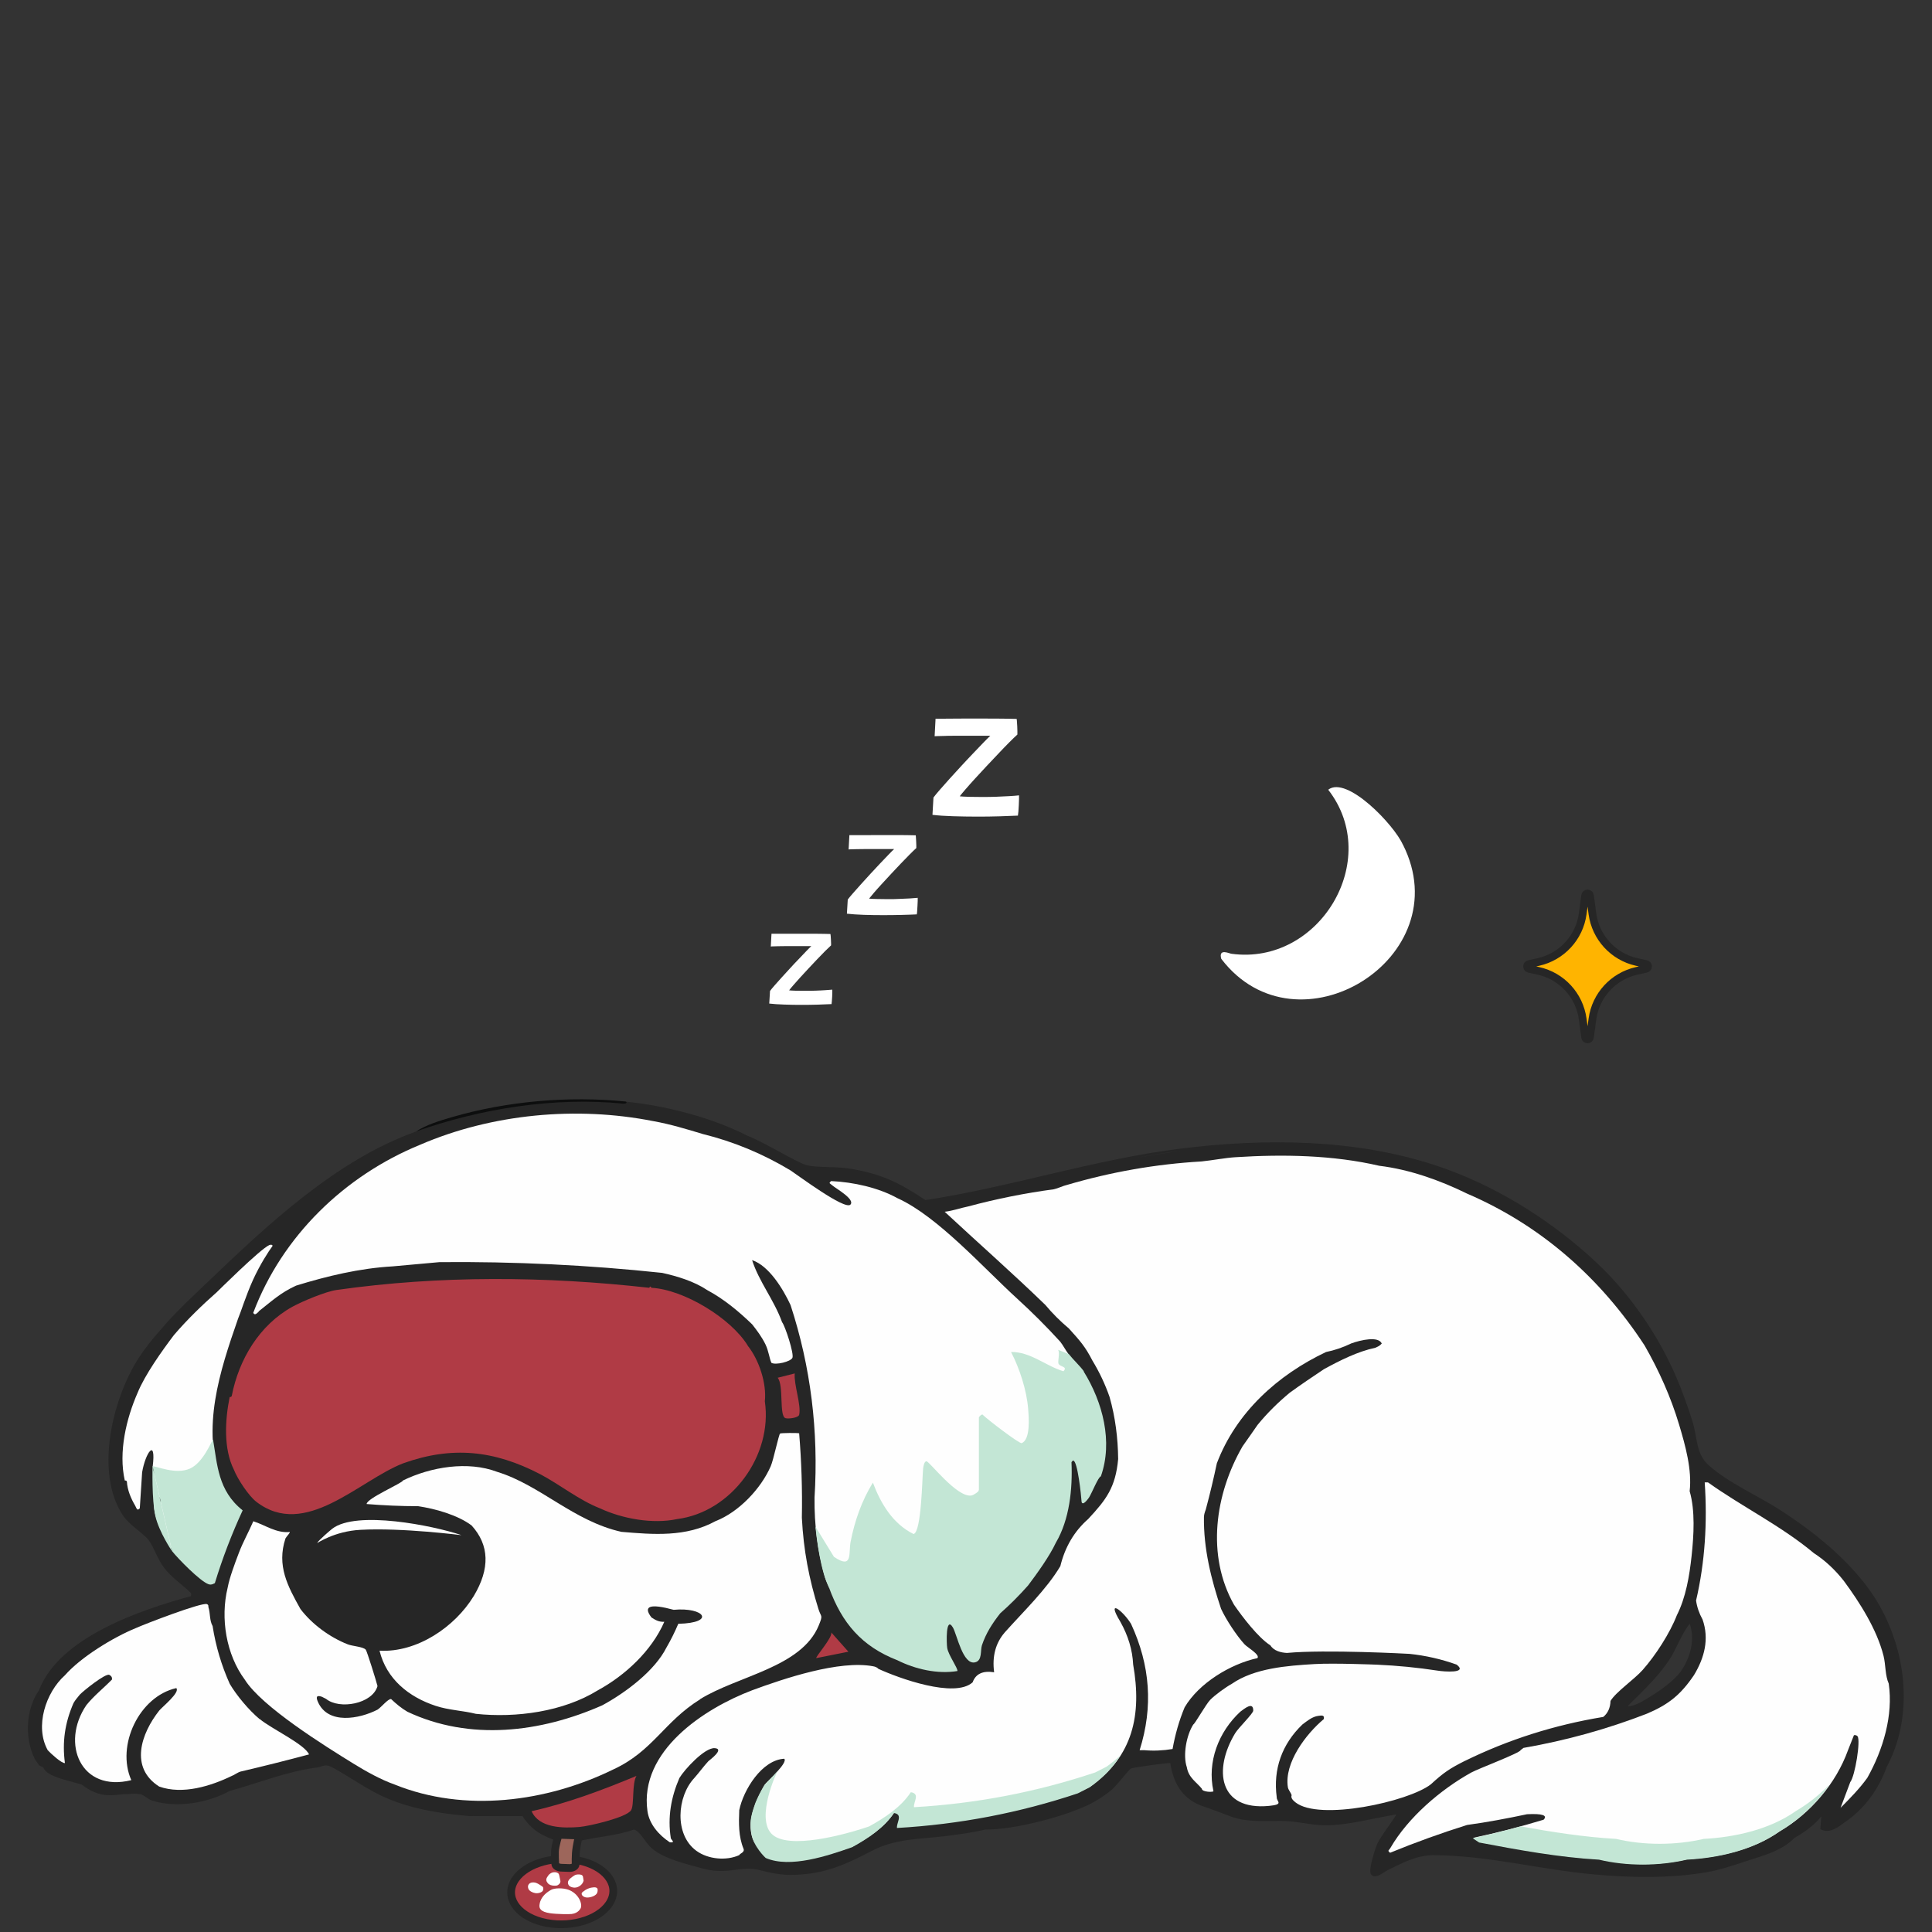 <?xml version="1.0" encoding="UTF-8"?>
<svg id="Layer_1" data-name="Layer 1" xmlns="http://www.w3.org/2000/svg" viewBox="0 0 250 250">
  <rect x="0" y="0" width="250" height="250" fill="#333333" stroke="none"/>
  <defs>
    <style>
      .cls-1 {
        fill: #9d665b;
      }

      .cls-1, .cls-2, .cls-3 {
        stroke: #262626;
        stroke-miterlimit: 10;
      }

      .cls-4 {
        fill: #c3e6d5;
      }

      .cls-5, .cls-2 {
        fill: #b03b45;
      }

      .cls-6 {
        fill: #fff;
      }

      .cls-7 {
        fill: #262626;
      }

      .cls-3 {
        fill: #ffb400;
      }

      .cls-8 {
        fill: #0d0e0e;
      }

      .cls-9 {
        fill: #fefefe;
      }
    </style>
  </defs>
  <path class="cls-7" d="M243.3,207.91c-2.86-5.11-8.02-9.33-12.88-12.47-2.96-1.91-6.67-3.5-9.29-5.81-1.72-1.52-1.46-3.58-2.14-5.75-.65-2.07-1.41-4.18-2.29-6.16-1.89-4.24-4.43-8.16-7.48-11.63-1.15-1.3-2.31-2.44-3.6-3.6-5.61-5.02-12.49-9.24-19.67-11.63h0c-10.56-3.52-22.29-3.59-33.24-2.22-11.13,1.39-21.88,4.96-32.96,6.65-3.49-2.32-5.87-3.49-10.15-4.12-1.51-.22-3.94-.08-5.16-.38-1.32-.33-5.57-3.01-7.69-3.81-4.66-2.38-10.57-3.9-15.79-4.43l-.28.28c-9-1.14-18.45.25-26.87,3.6-10.35,3.69-19.31,12.16-27.15,19.67-1.81,1.73-3.6,3.38-5.26,5.26-1.58,1.79-2.99,3.43-4.16,5.54-2.87,5.19-4.8,13.81-1.39,19.11.88,1.37,2.71,2.36,3.44,3.35.63.86,1.1,2.43,1.98,3.56.95,1.21,2.18,2.03,3.26,3.05.23.22.25.19.18.57-6.52,1.77-17.07,5.33-19.67,12.19-1.71,2.44-1.87,6.21-.55,8.86,0,0,0,0,0,0,.15.29.4.54.55.83.18.1.37.19.55.28,0,0,0,0,0,0,0,0,0,0,0,0,.29.63.88.91,1.47,1.16.99.42,2.41.73,3.51,1.06,2.23,1.71,3.71,1.42,5.39,1.25.36,0,.72-.02,1.08-.05.05,0,.1-.02.15-.02.32,0,.65.02,1,.07.34.05.97.66,1.52.83,3.08.98,7.15.33,9.97-1.24-.09.02-.19-.02-.28,0h.28c3.83-1.05,7.37-2.53,11.36-3.05,0,0,0,0,0,0,0,0,0,0,0,0h0c.49-.06.87-.37,1.45-.23.7.17,4.73,2.81,5.2,3h0c3.83,2.32,8.51,3.13,12.97,3.51.39.03,6.95,0,6.95,0,0,0,.69,1.26,2.11,2.16s3.62,1.45,3.74,1.4c.36-.15,1.38-.3,1.94-.42,2.2-.48,4.5-.63,6.65-1.39.89.31,1.38,1.66,2.36,2.49,1.58,1.32,4.36,1.95,6.35,2.51,3.46.98,5-.41,7.63.27,0,0,0,0,0,0,1.95.5,3.19.71,5.26.55h0c3.54-.26,6.1-1.46,9.14-3.05,3.11-1.63,6.21-1.5,9.7-1.94,1.65-.21,3.37-.43,4.99-.83h0c3.65.07,10.94-1.79,14.13-3.6h0c.7-.39,1.61-1.01,2.22-1.52.62-.52,2.27-2.64,2.49-2.77.22-.13,4.75-.77,5.11-.71.44,2.74,1.64,4.73,4.36,5.64,1.3.43,2.31.84,3.55,1.3,1.95.71,4.31.56,6.37.55,2.28,0,3.6.53,5.69.56,2.96.04,6.34-.94,9.27-1.4h0c0,.23-2.11,2.93-2.49,3.88h0c-.28.69-1.13,3.31-.79,3.84.5.79,1.72-.3,2.18-.52,1.88-.91,3.63-1.88,5.82-1.94,7.36.07,13.6,1.82,20.78,2.49h0c4.69.44,10.03.54,14.68-.28,1.76-.31,3.3-.83,4.99-1.39h0c2.18-.72,4.72-1.34,6.37-3.05,0,0,0,0,0,0,1.32-.76,2.48-1.57,3.46-2.77l-.12,1.64c1.22.66,2.29-.27,3.28-.97,2.5-1.75,4.27-4.22,5.29-7.04,0,0,0,0,0,0,3.45-6.42,2.66-14.52-.83-20.77ZM215.99,214.81c.91-1.37,1.66-3.53,2.66-4.69.72,2.03.08,4.37-1.11,6.09-.86,1.25-2.86,2.66-4.18,3.44-.73.44-1.88,1.19-2.75,1.13,1.9-1.9,3.89-3.73,5.38-5.98ZM146.98,149.84c1.91-.36,3.82-.69,5.73-.93-1.92.28-3.83.6-5.73.93ZM215.74,242.54c.13,0,.25-.01.38-.02-.14.01-.27.02-.38.02Z"/>
  <path class="cls-8" d="M80.97,142.54c.21.15.11.24-.28.28-8.87-.91-18.51.62-26.87,3.6,1.36-.88,3.1-1.41,4.65-1.86,7.13-2.07,15.09-2.77,22.5-2.02Z"/>
  <g>
    <path class="cls-9" d="M189.56,227.86c5.6-2.75,11.57-4.65,17.9-5.69.59-.48.91-1.17.94-2.07.68-1.15,3.07-2.78,4.16-4.01,1.66-1.87,3.52-4.75,4.42-7.07,1.17-2.31,1.63-5.08,1.91-7.67.29-2.68.48-5.88-.25-8.39.32-2.77-.55-5.9-1.37-8.63-1.07-3.57-2.6-6.98-4.45-10.21-5.68-8.71-13.37-15.54-22.99-19.67-3.51-1.73-7.47-3.13-11.36-3.6-5.97-1.39-12.45-1.5-18.56-1.11-1.28.07-3.05.41-4.43.55-5.9.34-11.72,1.36-17.45,3.05-.44.09-1.14.44-1.66.55-3.73.5-7.42,1.24-11.08,2.22-.99.2-2.02.58-3.05.69,4.32,4.02,8.78,7.94,13.02,12.05.93,1.11,1.94,2.12,3.05,3.05,1.4,1.56,2.08,2.27,3.05,4.16.91,1.5,1.65,3.07,2.22,4.71.74,2.61,1.08,5.29,1.11,8.03-.34,3.67-1.54,5.25-3.88,7.76-1.8,1.58-3,3.62-3.6,6.09-1.75,2.98-4.86,5.96-7.2,8.59-1.18,1.37-1.64,3.08-1.37,5.15-1.47-.23-2.39.21-2.78,1.3-2.33,2.11-9.6-.55-12.19-1.74-.18-.2-.41-.28-.66-.33-4.39-.84-11.59,1.59-15.68,3.1-6.22,2.36-14.63,7.87-13.55,15.63.24,1.72,1.5,3.12,2.89,4.04.84.1.12-.37.13-.55-.42-2.71.03-5.25,1.11-7.76.65-1.1,3.28-3.96,4.57-3.87,1.35.09-.71,1.58-.81,1.68-.62.67-1.21,1.49-1.83,2.19-2.23,2.37-2.62,7.32.28,9.42,1.51,1.1,3.88,1.31,5.54.55.06-.21.75-.35.55-.83-.65-1.58-.62-3.31-.55-4.99.54-2.62,2.92-6.49,5.82-6.65.52.5-2.14,2.87-2.49,3.32-1.27,2.15-2.59,5.16-1.39,7.48.11,0,1.09,1.33,1.39,1.66.05.14.11.26.2.29,3.17,1.36,8.05-.31,11.16-1.4,2-1.1,4.14-2.49,5.4-4.43,1.25.19.32,1.27.41,1.94,8.06-.46,15.86-1.96,23.4-4.48l1.53-.78c5.53-3.91,6.68-9.31,5.54-15.79-.09-1.9-.65-3.74-1.66-5.54-1.88-3.11.32-1.46,1.39.28,2.48,5.37,2.88,10.73,1.11,16.34.18,0,.37.02.55,0,1.23.11,2.47.06,3.71-.15.33-1.85.84-3.66,1.56-5.39,1.83-3.12,5.92-5.61,9.42-6.37.39-.44-1.36-1.43-1.67-1.79-1.04-1.14-2.38-3.18-3.03-4.58-1.28-3.82-2.28-7.78-2.22-11.91.04-.59.25-.88.28-1.11.52-1.94.98-3.88,1.39-5.82,2.5-6.58,7.86-11.43,14.13-14.4,1.09-.22,2.19-.59,3.28-1.12,1.24-.44,3.49-.96,3.93.02-.28.33-.48.38-.83.55-2.28.48-4.56,1.63-6.65,2.77-1.46.97-3.01,2.02-4.43,3.05-1.52,1.26-2.91,2.63-4.16,4.16-.65.93-1.28,1.85-1.94,2.77-3.57,6.17-4.72,14.1-1.11,20.5,1.09,1.58,3.12,4.25,4.71,5.26.44.71,1.35.94,2.14.98,4.97-.47,15.77.11,15.87.12,2.08.22,4.11.68,6.09,1.39,1.51,1.17-1.68.91-2.46.78-2.59-.4-5.19-.65-7.81-.77,0,0-5.6-.23-8.12-.08-3.57.21-7.78.53-10.71,2.56-.78.43-2.16,1.43-2.78,2.06-.56.57-2.01,3.16-2.2,3.2-.88,1.38-1.37,3.96-.83,5.54.23,1.36,1.25,1.91,1.94,2.77,0,.44,1.48.47,1.5.32-.84-3.8.67-7.69,3.48-10.29.53-.39,1.68-1.36,1.67-.14,0,.38-1.9,2.21-2.34,2.93-2.83,4.67-2.16,10.04,4.41,9.4,1.95-.19.93-.56.97-1.11-.49-3.63.68-6.89,3.32-9.42.63-.47,1.27-1.02,2.07-1.12.4-.05.82-.14.7.42-2.3,1.92-5.14,5.66-4.65,8.81.06.36.38.69.49,1.03-.15.39.21.7.49.93,3.08,2.45,14.61-.08,17.51-2.32,1.66-1.52,2.42-2.04,4.43-3.05Z"/>
    <path class="cls-9" d="M33.47,169.69c1.69-1.32,2.79-2.39,4.84-3.33,3.99-1.23,8.23-2.25,12.47-2.49l6.09-.55c9.64-.09,19.25.37,28.81,1.39,1.95.43,4.15,1.1,5.82,2.22,2.16,1.16,4.06,2.73,5.82,4.43.65.82,1.25,1.63,1.72,2.58.43.88.5,1.78.78,2.41.56.32,2.5-.15,2.72-.65.23-.53-.95-4.14-1.34-4.61-1.02-2.85-2.98-5.23-3.88-8.03,2.2.73,4.03,3.77,4.98,5.82,2.61,7.98,3.64,16.29,3.1,24.92-.04,3.52.4,6.94,1.34,10.26.1.37.4.95.55,1.39.91-.32.94-1.3.11-2.93l-.2-1.31c.63,1.48,2.96,2.19,3.28.14-.28-1.4,1.99-8.49,2.53-7.95.62,1.31,1.34,2.61,2.36,3.65,3.6,3.7,4.12,1.3,4.37-2.35l.3-4.75c1.28,1.54,2.76,2.84,4.43,3.89.92.57,2.95.08,2.21-1l.55-.4c.19-.56.08-7.58,0-8.69,0,0,0,0,0,0,1.12,1.09,4.32,3.9,5.43,3.39,2.32-1.07.14-9.85-.83-11.51,1.7.58,3.36,1.3,4.96,2.16,1.04.48,1.87-.17,1.26-1.18-.88-.36-.79-.81.25-1.34-.4-.52-.76-1.23-1.11-1.66-1.76-1.93-3.61-3.78-5.54-5.54-4.35-3.96-10.32-10.68-15.51-13.02-2.5-1.38-5.7-2.08-8.59-2.22-.37.32-.17.26.14.55.43.39,3.01,1.81,2.35,2.5-.72.74-6.83-3.83-7.75-4.43-3.59-2.16-7.38-3.73-11.36-4.71-2.04-.62-4.27-1.29-6.37-1.66-9.94-1.97-20.89-.96-30.19,3.05-9.77,4-17.86,11.82-21.6,21.75.21.41.48.03.7-.14Z"/>
    <path class="cls-9" d="M90.58,219.88c4.92-3.05,13.14-4.11,15.37-9.56.57-1.4.31-.99-.05-2.13-1.22-3.93-1.92-7.56-2.14-11.79.07-3.66-.05-7.31-.35-10.93-.21-.07-2.37-.05-2.47.03-.17.14-.86,3.43-1.2,4.21-1.27,2.93-4.15,5.96-7.14,7.12-3.84,2.1-8.06,1.74-12.19,1.39-6.19-1.38-10.49-6.05-16.07-7.76-3.79-1.44-8.58-.65-12.19,1.11-.06.34-4.71,2.32-4.71,3.05,2.22.18,4.43.28,6.65.28,2.21.32,5.13,1.14,6.93,2.49,2.31,2.54,2.41,5.59.28,9.14-2.44,4.01-7.35,7.33-12.19,7.07.9,3.68,3.8,6,7.27,7.14,1.7.56,3.48.6,5.2,1.03,5.19.55,11.3-.27,15.79-3.05,3.54-1.93,6.96-5.11,8.59-8.86-.69.03-1.11-.2-1.66-.56-1.14-1.49-.18-1.82,2.87-.99,3.99-.37,5.5,1.69.6,1.81-.45,1.06-.96,2.09-1.53,3.07-1.54,3.05-5.32,5.86-8.31,7.48-7.97,3.52-17.13,4.64-25.21.83-.79-.46-1.45-1.02-2.11-1.64-.38-.07-1.27,1.06-1.76,1.37-2.34,1.2-6.43,1.98-7.72-1.03-.26-.61-.18-.88.52-.64.12.07.42.22.55.28,1.73,1.41,5.99.65,6.65-1.66-.13-.56-1.36-4.52-1.52-4.71-.33-.39-1.73-.45-2.35-.7-2.31-.91-4.6-2.59-6.1-4.56-1.65-2.95-3.1-5.61-1.94-9.14.1-.21.65-.76.55-.83-1.76.17-3.14-.89-4.71-1.39-.6,1.39-1.33,2.67-1.87,4.09-.53,1.39-1.22,3.24-1.45,4.5-.97,3.97-.19,8.67,2.22,11.91,2.18,3.49,10.38,8.6,14.15,10.92,1.63,1,3.44,2.01,5.24,2.65,9.05,3.66,19.64,2.27,28.26-1.94,5.17-2.38,6.57-6.17,11.27-9.09Z"/>
    <path class="cls-9" d="M244.41,217.88c-.49-1.08-.39-2.45-.68-3.61-.86-3.43-3.09-6.92-5.13-9.69-1.16-1.48-2.46-2.68-3.88-3.6-4.25-3.55-9.22-5.96-13.71-9.16h-.42c.35,5.16.04,10.34-1.12,15.29.12.84.4,1.66.84,2.45.89,2.53.24,4.97-1.11,7.2-1.7,2.51-3.25,3.79-6.09,4.99-5.13,1.99-10.45,3.47-15.98,4.43l-.36.28c-.01.35-5.45,2.39-6.38,2.9-3.97,2.2-8.18,5.81-10.47,9.76-.24.41-.41.29-.05.63,3.27-1.34,6.59-2.54,9.97-3.6,2.57-.35,5.22-.85,7.76-1.39,1.97-.1,2.69.14,2.14.71-2.99.91-6.01,1.69-9.07,2.34l.83.55c5.1.97,10.32,1.92,15.51,2.22,3.6.86,7.74.84,11.36,0,4.07-.21,8.56-1.23,11.91-3.6,3.97-2.32,7.29-6.16,8.86-10.53l.76-1.92c.17-.03.35.01.46.14.43.49-.31,5.14-.94,5.94l-1.25,3.32c1.21-1.21,2.47-2.5,3.46-3.88,2.05-3.64,3.37-8.1,2.77-12.19Z"/>
    <path class="cls-9" d="M33.6,222.46c-1.37-1.14-2.97-3.04-3.87-4.57-1.07-2.38-1.81-4.87-2.22-7.48-.42-.76-.27-1.57-.55-2.49.03-.17-.03-.29-.19-.35-.71-.24-7.99,2.56-9.23,3.12-2.9,1.19-7.08,3.74-9.14,6.09-2.47,2.2-3.94,6.63-2.22,9.7.37.4,1.79,1.72,2.22,1.66-.36-2.73-.01-5.19,1.11-7.76.25-.44.53-.73.83-1.11.48-.5,3.34-2.8,3.81-2.54.24.13.37.28.34.6-1.08,1.11-2.34,2.1-3.32,3.32-3.36,4.95-.71,11.33,5.82,9.7-1.99-4.48,1.02-10.83,5.82-11.91.54.54-1.84,2.45-2.21,2.91-2.35,2.98-3.86,7.38,0,9.83,3.04,1.08,6.68-.06,9.42-1.39.28-.09.68-.42,1.11-.55,2.95-.69,5.9-1.43,8.86-2.22-.59-1.34-4.88-3.32-6.37-4.57Z"/>
    <path class="cls-9" d="M16.42,191.71c.05,1.06.52,2.19,1.06,3.1.18.31.25.78.61.36l.3-4.65c.42-2.51,1.85-4.61,1.36-.67l.27.34c-.26,1.09-.27,2.24,0,3.32-.53,2.21.94,5.01,2.22,6.93.91-.17.83-1.02-.22-2.56l-1.15-3.56-.57-.12c.59-.4.69-1.47.57-2.51.75,2.16,1.95,3.43,4.57-.19l1.19-2.87c.2.86,1.03,4.36,1.99,3.77.23-.14.19-.4-.01-.55-2.54-7.15-.23-14.26,2.19-21.2.35-.81,1.03-3.03,1.93-5.01s2.02-3.72,2.53-4.4c.04-.21-.29-.19-.41-.13-1.21.54-6.74,6.05-6.79,6.09-1.96,1.73-3.84,3.56-5.54,5.54-1.54,2.03-3.77,5.16-4.71,7.48-1.47,3.34-2.5,7.68-1.66,11.36.13-.01.22,0,.27.14Z"/>
  </g>
  <g>
    <path class="cls-4" d="M140.25,177.44c-.51-.7-1.4-1.52-1.94-2.22l-1.38-.55c.23.47-.07,1.45.03,1.76.17.49,1.26.35.65,1.01-2.31-.69-4.27-2.54-6.78-2.49,1.11,2.13,2.02,4.95,2.21,7.34.09,1.11.33,3.96-.83,4.45-.29.12-4.44-3.07-4.99-3.62-.15-.27-.55.25-.55.28v9.42c0,.19-.68.66-.99.7-1.88.27-5.41-4.43-5.8-4.43-.29,0-.4.67-.43.95-.12,1.19-.21,8.25-1.24,8.46-2.69-1.33-4.24-3.94-5.26-6.65-1.45,2.36-2.35,4.94-2.88,7.64-.29,1.47.33,3.65-2.16,1.96l-2.39-3.9c.15,1.58.67,5.75,1.75,7.87,1.67,4.61,4.25,7.63,8.86,9.42,2.3,1.15,5.18,1.82,7.76,1.39.05-.4-1.16-2.05-1.32-2.97-.1-.59-.21-4.23.73-2.67.53.89,1.28,4.91,2.89,4.51.94-.23.65-1.53.87-2.2.52-1.56,1.36-2.86,2.37-4.14,1.26-1.11,2.46-2.31,3.6-3.6,1.17-1.55,2.79-3.8,3.6-5.54,1.77-3,2.17-6.96,2.02-10.41.08-.12.16-.22.23-.21.56.05,1.02,4.47,1.08,5.36.16.56.88-.47.95-.57.34-.5,1.21-2.71,1.54-2.75,1.59-4.49.24-9.6-2.22-13.57Z"/>
    <path class="cls-4" d="M27.56,186.31c-.19.12-1.23,2.93-2.97,3.72-1.86.84-4.44-.36-4.84-.29l1.6,6.99.91,3.98c.78.99,3.66,3.93,4.73,4.29.43.15.78-.16.81-.14.98-3.21,2.18-6.35,3.6-9.42-3.21-2.54-3.28-5.97-3.83-9.14Z"/>
    <path class="cls-4" d="M19.74,189.74s-.12,4.32.36,6.42,2.15,4.55,2.15,4.55"/>
  </g>
  <g>
    <path class="cls-5" d="M96.76,174.12c-2.21-3.58-8.3-7.26-12.47-7.48-.09-.21-.18-.21-.28,0-13.42-1.5-27.06-1.62-40.44.28-1.4.19-4.43,1.46-5.73,2.17-4.26,2.35-6.94,6.82-7.85,11.54-.05.13-.14.16-.27.14-.6,2.95-.82,6.69.55,9.42.46,1.18,1.91,3.39,2.91,4.15,6.32,4.86,13.25-2.75,18.97-4.98,6.34-2.28,11.8-1.69,17.73,1.39,2.58,1.36,5.03,3.36,7.76,4.43,2.9,1.35,6.81,2.06,9.97,1.39,7.07-.9,12.39-8.25,11.36-15.24.25-2.32-.75-5.37-2.22-7.2Z"/>
    <path class="cls-5" d="M74.98,236.41c1.21-.1,6.13-1.23,6.69-2.18.42-.71.09-3.48.69-4.43-4.42,1.84-8.89,3.52-13.57,4.57.97,2.21,4.11,2.21,6.2,2.04Z"/>
    <path class="cls-5" d="M102.85,177.72l-2.22.56c.82.98.16,4.95,1.01,5.23.38.12,1.68-.05,1.77-.43.3-1.24-.71-3.94-.57-5.36Z"/>
    <path class="cls-5" d="M107.57,211.24c.19.63-2.1,3.2-1.94,3.32l4.15-.83-2.21-2.49Z"/>
  </g>
  <path class="cls-6" d="M181.53,109.3c-1.12-2.55-7.25-8.98-9.66-7.11,7.08,9.1-1.16,22.76-12.5,21.23-.23,0-1.74-.78-1.34.65,9.81,12.86,30.9-.12,23.51-14.77Z"/>
  <g>
    <path class="cls-2" d="M79.04,245.98c-1.12,2.24-4.84,3.51-8.32,2.85-3.47-.67-5.38-3.02-4.26-5.25s4.84-3.51,8.32-2.85c3.47.67,5.38,3.02,4.26,5.25Z"/>
    <path class="cls-1" d="M73.66,241.72l-1.04-.04c-.42-.02-.76-.23-.77-.49-.03-.42-.05-1.05-.04-1.55.02-.83.48-2.22.48-2.22l2.63.1s-.34,1.31-.41,2.3c-.04.53-.03,1.05-.02,1.41,0,.28-.37.5-.82.49Z"/>
    <g>
      <path class="cls-6" d="M69.84,246.28c.16-.66.59-1.24,1.46-1.73.47-.26,1.54-.26,2.22-.03,1.37.48,1.91,1.9,1.6,2.44s-.85.67-1.16.71-1.9.03-2.78-.1c-1.23-.18-1.51-.63-1.33-1.29Z"/>
      <g>
        <path class="cls-6" d="M68.39,244.44c-.09-.2-.12-.44.07-.66.12-.15.39-.22.65-.19.19.02.36.08.5.16.19.11.37.22.54.34.11.08.16.17.15.27,0,.09,0,.18-.04.27-.11.24-.59.4-.99.34-.37-.06-.74-.26-.88-.52Z"/>
        <path class="cls-6" d="M72.52,243.44c0,.21-.13.37-.35.5-.1.06-.25.07-.39.07-.39,0-.7-.1-.89-.32-.22-.25-.27-.51-.09-.78.1-.15.18-.31.36-.44.14-.1.28-.18.5-.2.3-.03.56.06.65.24.02.05.04.09.05.14.05.22.1.44.14.66,0,.04.01.09.02.12Z"/>
        <path class="cls-6" d="M75.5,243.41c-.08.26-.24.49-.54.67-.23.14-.49.22-.82.16-.35-.07-.55-.22-.62-.44-.09-.27.02-.51.27-.73.15-.14.34-.26.52-.38.14-.1.32-.13.52-.14.33-.01.54.07.6.27.05.19.06.39.09.59Z"/>
        <path class="cls-6" d="M75.34,244.87c-.25.28.15.67.64.67.55,0,1.16-.27,1.29-.6.06-.15.08-.31.06-.47-.02-.18-.22-.28-.51-.25-.2.02-.42.05-.6.12-.38.13-.64.34-.88.53Z"/>
      </g>
    </g>
  </g>
  <path class="cls-3" d="M205.12,134.23l-.32-2.37c-.42-3.07-2.71-5.56-5.73-6.23l-1.22-.27c-.33-.07-.33-.54,0-.61l1.22-.27c3.02-.68,5.31-3.16,5.73-6.23l.32-2.37c.05-.36.57-.36.62,0l.32,2.37c.42,3.07,2.71,5.56,5.73,6.23l1.22.27c.33.07.33.54,0,.61l-1.22.27c-3.02.68-5.31,3.16-5.73,6.23l-.32,2.37c-.05.36-.57.36-.62,0Z"/>
  <path class="cls-6" d="M107.58,129.93c-.48.02-1.06.05-1.74.07-.68.02-1.38.03-2.1.03-.77,0-1.53-.01-2.27-.04-.75-.02-1.39-.07-1.93-.13l.1-1.63c.13-.18.33-.42.6-.73.27-.31.57-.65.92-1.03.34-.38.7-.77,1.08-1.18.37-.41.74-.8,1.1-1.17.36-.37.68-.71.96-1.01.29-.3.51-.53.68-.68-.09,0-.23,0-.43,0-.2,0-.43,0-.69,0-.26,0-.53,0-.8,0h-.78c-.26,0-.54,0-.82,0-.28,0-.55,0-.8.01-.25,0-.45.01-.62.02-.16,0-.26.01-.3.02l.09-1.65c.16,0,.38,0,.68,0,.3,0,.63,0,1.02,0,.38,0,.79,0,1.22,0,.43,0,.86,0,1.3,0,.56,0,1.14,0,1.74,0,.61,0,1.17.02,1.67.03.01.04.02.12.03.25,0,.13.02.28.03.45,0,.17.01.32.02.46s0,.25,0,.31c-.2.18-.45.42-.77.74-.31.31-.65.67-1.02,1.05-.37.39-.74.78-1.12,1.19-.38.41-.74.8-1.08,1.17s-.64.71-.89,1c-.25.29-.44.51-.55.67.15.02.44.04.87.05.43,0,.86.01,1.3.01s.84,0,1.28-.02.85-.03,1.22-.06c.38-.02.68-.05.92-.07,0,.05,0,.17,0,.34,0,.18-.01.37-.02.59-.01.22-.02.41-.04.59-.01.18-.03.3-.04.36Z"/>
  <path class="cls-6" d="M118.64,118.32c-.54.03-1.19.05-1.96.07-.77.02-1.55.03-2.36.03-.87,0-1.72-.01-2.56-.04-.84-.03-1.56-.08-2.17-.15l.11-1.83c.15-.2.38-.48.68-.82.3-.34.64-.73,1.03-1.16.39-.43.79-.87,1.21-1.33.42-.46.83-.9,1.23-1.32.4-.42.76-.8,1.08-1.13.32-.34.58-.59.77-.77-.1,0-.26,0-.48,0-.22,0-.48,0-.77,0-.29,0-.59,0-.9,0h-.88c-.3,0-.6,0-.92,0-.32,0-.62,0-.9.01-.28,0-.51.01-.7.02-.18,0-.3.01-.34.02l.1-1.85c.18,0,.43,0,.76,0,.33,0,.71,0,1.14,0,.43,0,.89,0,1.38-.01.49,0,.97,0,1.46,0,.62,0,1.28,0,1.96,0,.68,0,1.31.02,1.88.03.01.04.03.13.03.28.01.15.02.32.03.5.01.19.02.36.02.52s0,.28,0,.35c-.22.2-.51.47-.86.83-.35.35-.73.75-1.15,1.18-.41.43-.83.88-1.26,1.34-.43.46-.83.9-1.22,1.32s-.72.8-1,1.12c-.28.33-.49.58-.62.75.16.03.49.04.98.05.49,0,.97.02,1.46.02s.95,0,1.44-.03.95-.04,1.38-.06c.42-.03.77-.05,1.03-.08,0,.06,0,.19,0,.39,0,.2-.01.42-.03.66-.01.24-.03.47-.04.67-.01.2-.03.34-.05.41Z"/>
  <path class="cls-6" d="M131.73,105.54c-.66.03-1.46.06-2.39.09-.94.03-1.9.04-2.89.04-1.06,0-2.1-.02-3.13-.05-1.02-.03-1.91-.09-2.66-.18l.13-2.24c.18-.25.46-.58.83-1.01.37-.42.78-.89,1.26-1.42.47-.52.97-1.06,1.48-1.62.51-.56,1.02-1.09,1.51-1.61.49-.51.93-.98,1.33-1.39.39-.41.71-.72.94-.94-.12,0-.32,0-.59,0-.27,0-.59,0-.95,0-.36,0-.72,0-1.1,0h-1.07c-.36,0-.74,0-1.13,0-.39,0-.75,0-1.1.02-.34,0-.62.02-.85.02-.23,0-.36.02-.41.02l.12-2.27c.22,0,.53,0,.93,0,.41,0,.87,0,1.4-.01.53,0,1.09,0,1.68-.01.59,0,1.19,0,1.78,0,.76,0,1.56,0,2.4.01.84,0,1.6.02,2.3.04.02.05.03.16.04.34.01.18.02.39.04.61.01.23.02.44.02.64s0,.34,0,.43c-.27.24-.62.58-1.05,1.01-.43.43-.9.92-1.4,1.45-.51.53-1.02,1.08-1.54,1.63-.52.56-1.02,1.1-1.49,1.61s-.88.98-1.22,1.37c-.35.4-.6.71-.76.92.2.03.6.05,1.19.07.59.01,1.19.02,1.78.02s1.16-.01,1.76-.03,1.16-.05,1.68-.08c.52-.03.94-.06,1.26-.1,0,.07,0,.23,0,.47,0,.24-.01.51-.03.81-.02.3-.03.57-.05.81-.02.24-.04.41-.06.5Z"/>
  <path class="cls-6" d="M59.67,198.63c-3.59-1.21-13.54-3.23-16.68-.81-.16.12-1.82,1.53-1.95,1.85-.02.04,2.22-1.53,5.59-1.71,5.47-.3,13.13.71,13.04.68Z"/>
  <path class="cls-4" d="M232.38,234.35c-3.35,2.37-7.84,3.39-11.91,3.6-3.61.84-7.75.86-11.36,0-4.12-.23-8.25-.88-12.33-1.62-2.06.57-4.12,1.09-6.21,1.54l.83.55c5.1.97,10.32,1.92,15.51,2.22,3.6.86,7.74.84,11.36,0,4.07-.21,8.56-1.23,11.91-3.6,2.57-1.5,4.86-3.65,6.58-6.15-1.31,1.35-2.79,2.53-4.38,3.46Z"/>
  <path class="cls-4" d="M141.67,229.37c-7.54,2.52-15.34,4.02-23.4,4.48-.09-.67.84-1.74-.41-1.94-1.27,1.94-3.4,3.33-5.4,4.43-1.62.57-9.46,3.03-12.23,1.27-2.56-1.63-.14-7.43.38-8.41-.67.76-1.52,1.55-1.71,1.8-.4.68-.81,1.46-1.14,2.26-.71,2.02-.75,2.55-.51,4.09s1.76,3.04,1.85,3.08c3.17,1.36,8.05-.31,11.16-1.4,2-1.1,4.14-2.49,5.4-4.43,1.25.19.32,1.27.41,1.94,8.06-.46,15.86-1.96,23.4-4.48l1.53-.78c1.75-1.24,3.06-2.63,4-4.15-.54.51-1.14,1-1.8,1.47l-1.53.78Z"/>
</svg>